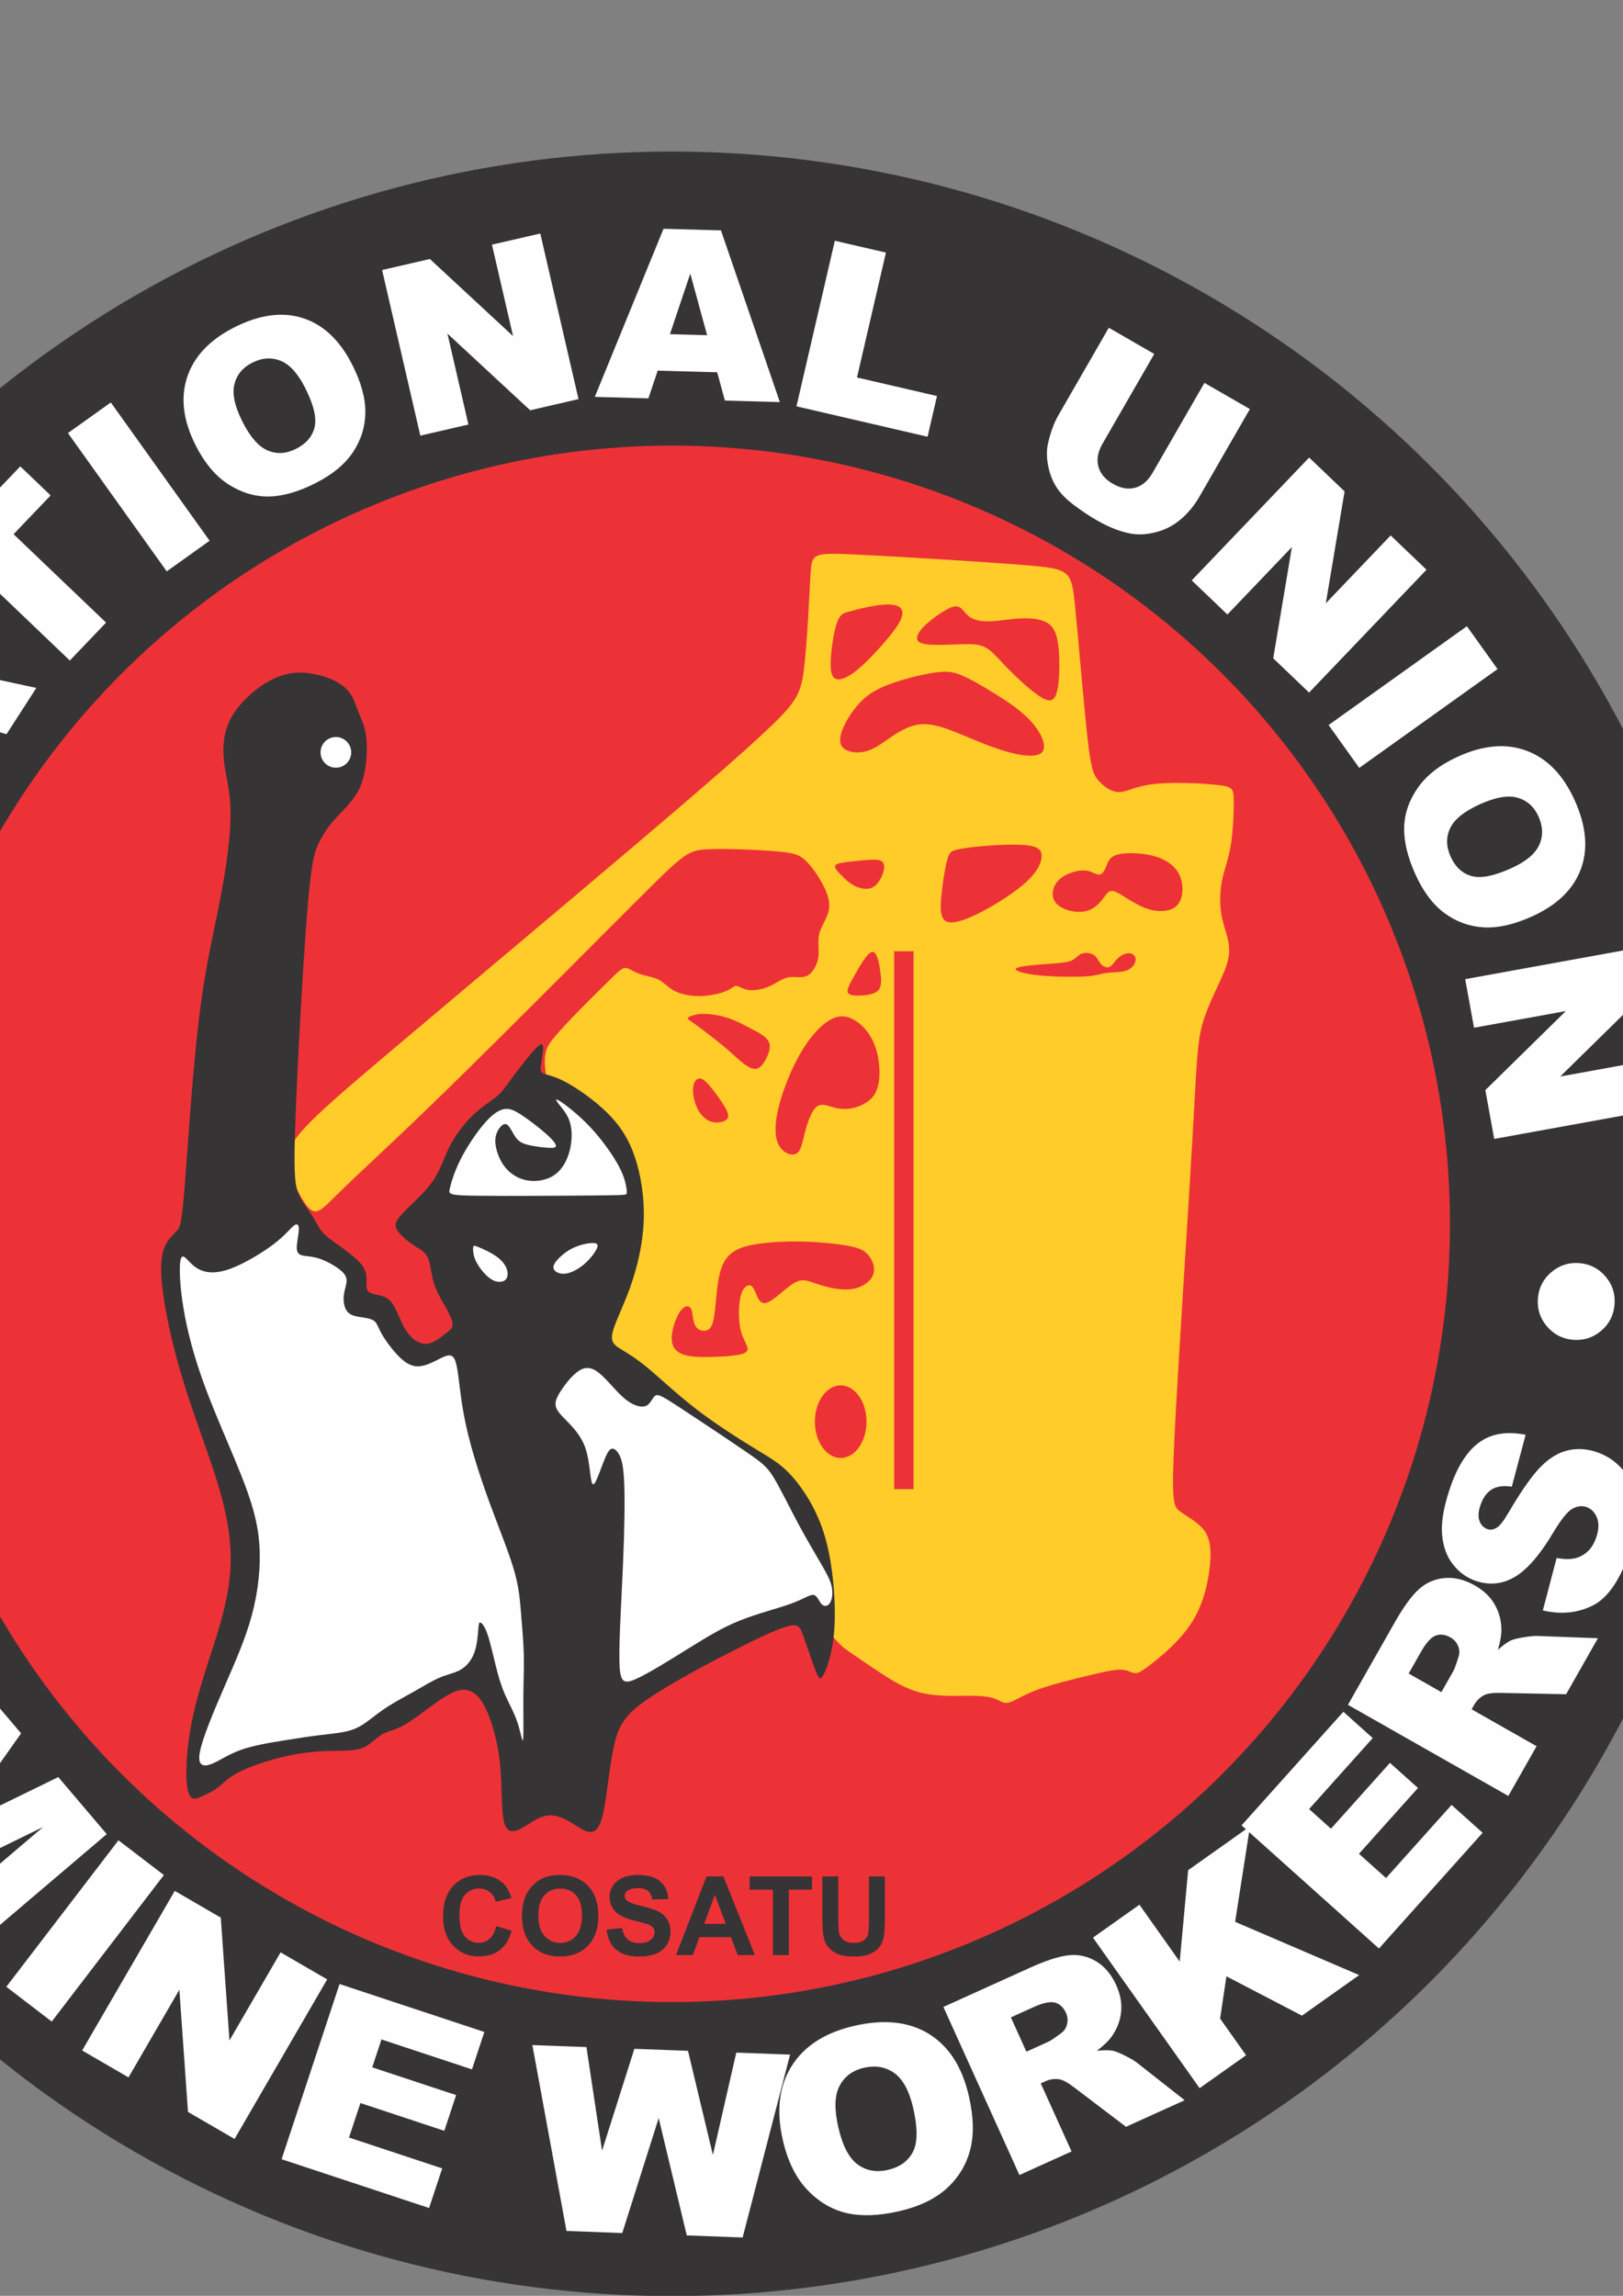 <?xml version="1.0" encoding="UTF-8"?> <svg xmlns="http://www.w3.org/2000/svg" xmlns:xlink="http://www.w3.org/1999/xlink" xml:space="preserve" width="210mm" height="297mm" version="1.1" style="shape-rendering:geometricPrecision; text-rendering:geometricPrecision; image-rendering:optimizeQuality; fill-rule:evenodd; clip-rule:evenodd" viewBox="0 0 21000 29700"><rect x="0" y="0" width="21000" height="29700" fill="#808080" stroke="none"/> <defs> <style type="text/css"> .fil4 {fill:#FEFEFE} .fil5 {fill:#FEFEFE} .fil3 {fill:#373435} .fil0 {fill:#373435} .fil2 {fill:#FFCC29} .fil1 {fill:#ED3237} .fil7 {fill:#FEFEFE;fill-rule:nonzero} .fil6 {fill:#373435;fill-rule:nonzero} </style> </defs> <g id="Layer_x0020_1">  <g id="_1998703679520"> <circle class="fil0" cx="8693.38" cy="15832.19" r="13871.6"></circle> <circle class="fil1" cx="8693.37" cy="15832.18" r="10067.59"></circle> <path class="fil2" d="M3982.36 14548.59c218.28,-227.1 601.78,-553.43 1371.21,-1201.66 769.42,-648.23 1924.76,-1618.36 2808.91,-2368.01 884.15,-749.66 1497.11,-1278.83 1827.84,-1598.53 330.73,-319.71 379.23,-429.95 416.72,-762.88 37.48,-332.94 63.93,-888.56 79.37,-1172.99 15.43,-284.43 19.84,-297.66 573.26,-271.2 553.42,26.46 1655.86,92.6 2218.1,138.91 562.24,46.3 584.28,72.75 628.38,493.88 44.1,421.13 110.24,1236.93 158.75,1684.52 48.51,447.59 79.38,526.96 145.53,604.13 66.14,77.17 167.57,152.14 268.99,152.14 101.42,0 202.85,-74.97 445.39,-103.63 242.53,-28.66 626.17,-11.03 824.61,11.02 198.44,22.05 211.67,48.51 213.88,189.62 2.2,141.11 -6.62,396.88 -37.49,586.5 -30.87,189.61 -83.78,313.09 -112.44,452 -28.67,138.9 -33.08,293.24 -13.23,425.53 19.84,132.29 63.93,242.54 88.19,350.58 24.25,108.03 28.66,213.87 -41.89,394.67 -70.56,180.79 -216.08,436.56 -288.84,696.73 -72.76,260.17 -72.76,524.76 -132.29,1545.61 -59.53,1020.85 -178.6,2797.97 -224.9,3715.2 -46.3,917.22 -19.85,974.54 63.94,1038.48 83.78,63.94 224.9,134.5 306.48,235.92 81.58,101.42 103.62,233.72 85.98,443.18 -17.64,209.46 -74.96,496.09 -222.68,738.62 -147.73,242.54 -385.86,440.98 -526.97,551.22 -141.11,110.25 -185.2,132.29 -229.3,125.67 -44.1,-6.61 -88.2,-41.88 -176.39,-44.09 -88.2,-2.2 -220.49,28.66 -423.33,77.17 -202.85,48.51 -476.26,114.65 -663.67,185.21 -187.41,70.56 -288.84,145.52 -359.39,163.16 -70.56,17.64 -110.25,-22.05 -178.6,-48.51 -68.35,-26.46 -165.37,-39.68 -332.93,-39.68 -167.57,0 -405.7,13.22 -612.95,-35.29 -207.26,-48.5 -383.65,-158.75 -544.6,-264.58 -160.96,-105.83 -306.48,-207.26 -404.96,-274.58 -98.49,-67.32 -149.93,-100.54 -672.48,-773.02 -522.55,-672.48 -1990.79,-1623.73 -2620.28,-2869.13 -629.49,-1245.4 -420.24,-2784.96 -549.22,-3412.47 -128.98,-627.51 -121.63,-703.48 37.49,-894.47 159.11,-191 470,-497.01 647.49,-672.07 177.49,-175.06 221.58,-219.15 267.89,-219.15 46.3,0 94.8,44.09 171.97,72.76 77.17,28.66 183.01,41.89 257.98,79.38 74.96,37.48 119.06,99.21 202.85,143.31 83.78,44.1 207.25,70.55 335.13,68.35 127.88,-2.21 260.18,-33.07 337.35,-66.14 77.17,-33.08 99.21,-68.36 132.29,-66.15 33.07,2.2 77.17,41.89 152.14,52.92 74.96,11.02 180.8,-6.62 271.2,-46.31 90.39,-39.69 165.36,-101.42 246.94,-116.85 81.58,-15.44 169.77,15.42 242.54,-19.85 72.76,-35.28 130.08,-136.71 145.52,-238.13 15.43,-101.42 -11.03,-202.85 11.02,-299.86 22.05,-97.01 92.6,-189.62 119.06,-284.42 26.46,-94.81 8.82,-191.83 -48.5,-313.09 -57.33,-121.27 -154.35,-266.79 -240.34,-350.57 -85.99,-83.79 -160.95,-105.84 -403.48,-125.68 -242.54,-19.85 -652.65,-37.49 -886.36,-24.26 -233.72,13.23 -291.04,57.32 -837.85,601.93 -546.81,544.6 -1583.09,1589.7 -2312.9,2306.29 -729.81,716.58 -1153.15,1104.63 -1404.5,1342.76 -251.36,238.12 -330.73,326.32 -394.92,379.23 -64.2,52.9 -113.22,70.53 -166.15,32.53 -52.93,-38 -109.78,-131.61 -171.26,-244.05 -61.48,-112.44 -127.6,-243.71 -134.12,-373.28 -6.53,-129.57 46.54,-257.45 264.82,-484.55zm8109.23 -5847.25c-167.57,24.25 -421.13,88.19 -599.72,156.54 -178.6,68.35 -282.23,141.11 -373.73,240.33 -91.51,99.22 -170.88,224.89 -213.87,331.83 -43,106.94 -49.62,195.13 8.81,248.05 58.43,52.92 181.91,70.55 293.26,40.79 111.34,-29.77 210.56,-106.94 317.5,-179.7 106.93,-72.76 221.59,-141.11 342.86,-163.16 121.26,-22.05 249.14,2.21 437.66,72.77 188.51,70.55 437.66,187.4 668.07,259.06 230.41,71.66 442.08,98.12 510.43,24.26 68.35,-73.86 -6.61,-248.05 -140,-396.87 -133.4,-148.83 -325.23,-272.31 -488.39,-372.63 -163.16,-100.32 -297.65,-177.49 -405.69,-223.79 -108.04,-46.3 -189.62,-61.74 -357.19,-37.48zm-1263.39 -642.7c-39.69,115.75 -72.77,336.23 -79.38,483.96 -6.62,147.73 13.23,222.69 70.56,241.44 57.32,18.74 152.13,-18.75 276.71,-121.27 124.57,-102.53 278.91,-270.1 388.05,-401.29 109.14,-131.19 173.08,-226 188.52,-297.66 15.43,-71.66 -17.65,-120.16 -98.12,-136.7 -80.48,-16.54 -208.36,-1.1 -318.6,19.85 -110.24,20.94 -202.85,47.4 -272.3,66.14 -69.45,18.74 -115.76,29.77 -155.44,145.53zm1424.33 -175.29c-90.4,48.5 -224.89,145.52 -303.16,226 -78.28,80.47 -100.32,144.41 -71.66,181.9 28.66,37.48 108.04,48.5 214.98,50.71 106.93,2.2 241.42,-4.41 358.28,-7.72 116.86,-3.31 216.08,-3.31 300.97,41.89 84.89,45.2 155.44,135.6 281.12,264.59 125.68,128.98 306.47,296.55 426.64,372.62 120.16,76.07 179.7,60.63 212.77,-51.81 33.07,-112.45 39.69,-321.92 30.87,-495 -8.82,-173.08 -33.08,-309.78 -119.07,-384.74 -85.99,-74.97 -233.71,-88.2 -375.92,-81.58 -142.22,6.61 -278.92,33.06 -391.37,37.47 -112.45,4.41 -200.64,-13.22 -260.17,-50.7 -59.54,-37.49 -90.4,-94.81 -128.98,-123.47 -38.59,-28.67 -84.9,-28.67 -175.3,19.84zm-1374.76 10038.67c184.48,0 334.03,210.26 334.03,469.64 0,259.38 -149.55,469.64 -334.03,469.64 -184.48,0 -334.03,-210.26 -334.03,-469.64 0,-259.38 149.55,-469.64 334.03,-469.64zm-1938.05 -994.37c-18.75,-30.87 -54.02,-37.49 -90.4,-13.23 -36.38,24.25 -73.87,79.37 -106.94,164.26 -33.07,84.88 -61.74,199.54 -47.4,284.43 14.33,84.88 71.65,140 169.77,167.56 98.12,27.56 237.02,27.56 389.16,22.05 152.14,-5.51 317.5,-16.54 382.55,-50.71 65.04,-34.18 29.76,-91.5 -1.11,-154.34 -30.87,-62.84 -57.32,-131.19 -68.34,-242.53 -11.03,-111.35 -6.62,-265.69 22.05,-359.39 28.66,-93.71 81.57,-126.79 117.95,-116.86 36.38,9.92 56.23,62.83 80.48,120.16 24.25,57.33 52.92,119.06 115.76,108.04 62.83,-11.03 159.85,-94.81 242.53,-163.16 82.68,-68.36 151.04,-121.27 220.49,-130.09 69.45,-8.82 140.01,26.46 253.56,61.74 113.55,35.28 270.09,70.55 402.39,50.71 132.29,-19.85 240.33,-94.81 274.51,-183 34.17,-88.2 -5.52,-189.63 -60.64,-255.77 -55.12,-66.15 -125.68,-97.01 -275.61,-123.47 -149.93,-26.46 -379.23,-48.51 -590.9,-52.92 -211.67,-4.41 -405.7,8.82 -547.91,28.67 -142.22,19.84 -232.62,46.3 -304.28,87.09 -71.66,40.79 -124.57,95.91 -162.05,175.29 -37.49,79.37 -59.54,183 -74.97,308.68 -15.44,125.67 -24.25,273.4 -40.78,372.62 -16.54,99.21 -40.8,149.93 -80.48,170.88 -39.69,20.94 -94.82,12.12 -130.09,-15.44 -35.28,-27.56 -50.72,-73.87 -59.54,-124.58 -8.82,-50.71 -11.02,-105.83 -29.76,-136.69zm104.73 -2975.45c35.27,-5.51 72.75,20.95 128.98,84.89 56.22,63.94 131.18,165.37 184.1,248.05 52.92,82.68 83.78,146.62 51.81,188.51 -31.97,41.89 -126.77,61.74 -206.14,37.49 -79.38,-24.26 -143.33,-92.61 -184.12,-179.7 -40.79,-87.09 -58.42,-192.93 -50.7,-264.58 7.71,-71.66 40.79,-109.15 76.07,-114.66zm-52.92 -703.35c88.19,62.84 244.73,181.91 350.57,269 105.83,87.09 160.95,142.21 228.2,199.54 67.25,57.32 146.62,116.85 209.46,110.24 62.84,-6.62 109.15,-79.38 143.33,-153.24 34.17,-73.86 56.21,-148.83 16.53,-211.66 -39.69,-62.84 -141.12,-113.56 -235.92,-163.17 -94.81,-49.61 -183.01,-98.11 -289.94,-132.28 -106.94,-34.18 -232.62,-54.03 -327.43,-50.72 -94.81,3.31 -158.75,29.76 -180.8,46.3 -22.05,16.54 -2.2,23.15 86,85.99zm1733.02 -46.3c-116.86,71.66 -251.35,219.38 -372.62,431.05 -121.27,211.67 -229.31,487.27 -281.12,705.56 -51.82,218.28 -47.41,379.23 8.82,479.56 56.22,100.32 164.25,140 225.99,103.62 61.74,-36.38 77.17,-148.82 106.94,-265.68 29.77,-116.86 73.86,-238.13 119.06,-302.07 45.2,-63.94 91.5,-70.56 158.75,-55.12 67.25,15.43 155.44,52.92 266.79,46.31 111.35,-6.62 245.84,-57.34 324.12,-143.33 78.27,-85.99 100.31,-207.25 98.11,-341.75 -2.21,-134.5 -28.66,-282.22 -89.29,-404.59 -60.64,-122.37 -155.45,-219.39 -252.46,-270.1 -97.02,-50.71 -196.23,-55.12 -313.09,16.54zm558.92 -887.46c-62.84,11.02 -159.85,183 -227.1,303.17 -67.25,120.16 -104.73,188.51 -84.88,224.89 19.84,36.38 97.01,40.79 179.69,35.28 82.68,-5.51 170.88,-20.95 213.88,-68.35 42.99,-47.4 40.78,-126.78 25.35,-241.43 -15.43,-114.65 -44.1,-264.59 -106.94,-253.56zm-479.56 -1104.63c0,28.66 41.9,72.75 89.31,120.16 47.4,47.4 100.31,98.12 167.56,131.19 67.25,33.07 148.83,48.51 210.57,26.46 61.73,-22.05 103.63,-81.59 131.19,-137.81 27.56,-56.23 40.78,-109.14 37.48,-147.72 -3.31,-38.59 -23.16,-62.85 -60.64,-73.87 -37.48,-11.02 -92.6,-8.82 -177.48,-2.2 -84.89,6.61 -199.55,17.64 -277.82,29.77 -78.27,12.12 -120.17,25.35 -120.17,54.02zm1449.7 -78.28c-27.56,104.73 -58.43,298.76 -73.86,460.82 -15.44,162.06 -15.44,292.14 68.35,328.52 83.78,36.38 251.35,-20.94 453.1,-125.67 201.74,-104.74 437.66,-256.87 579.88,-388.06 142.21,-131.19 190.72,-241.44 196.24,-321.91 5.51,-80.48 -31.98,-131.19 -179.7,-149.93 -147.73,-18.74 -405.7,-5.52 -585.39,9.92 -179.7,15.43 -281.13,33.07 -343.96,49.61 -62.84,16.53 -87.1,31.97 -114.66,136.7zm1716.49 131.2c-83.79,11.02 -207.27,50.7 -280.03,130.08 -72.76,79.37 -94.81,198.44 -34.17,280.02 60.63,81.58 203.94,125.67 315.29,123.47 111.35,-2.21 190.72,-50.71 246.95,-108.04 56.22,-57.33 89.3,-123.47 126.78,-149.93 37.48,-26.46 79.38,-13.23 165.37,38.59 85.99,51.81 216.07,142.21 347.26,183 131.19,40.79 263.49,31.97 341.76,-22.05 78.27,-54.02 102.53,-153.24 100.33,-248.05 -2.21,-94.81 -30.88,-185.21 -97.02,-260.17 -66.15,-74.97 -169.78,-134.5 -314.2,-166.47 -144.42,-31.97 -329.63,-36.38 -431.05,-7.71 -101.43,28.66 -119.07,90.39 -140.01,143.31 -20.95,52.92 -45.21,97.01 -74.97,110.24 -29.77,13.23 -65.04,-4.41 -104.73,-22.05 -39.69,-17.64 -83.78,-35.27 -167.56,-24.24zm-815.81 1260.07c48.51,-27.56 260.17,-43 411.21,-54.02 151.03,-11.02 241.43,-17.64 298.76,-42.99 57.32,-25.36 81.58,-69.45 128.99,-88.19 47.4,-18.75 117.95,-12.13 160.95,16.53 42.99,28.66 58.43,79.37 89.3,114.65 30.86,35.28 77.17,55.12 113.55,38.59 36.38,-16.54 62.83,-69.45 105.83,-110.24 42.99,-40.79 102.53,-69.46 149.94,-66.15 47.4,3.31 82.67,38.58 81.57,84.89 -1.1,46.3 -38.59,103.62 -103.63,132.29 -65.04,28.66 -157.65,28.66 -222.69,33.07 -65.04,4.41 -102.53,13.23 -147.73,24.26 -45.2,11.02 -98.11,24.24 -246.94,28.65 -148.83,4.41 -393.57,0.01 -573.26,-22.04 -179.7,-22.05 -294.36,-61.74 -245.85,-89.3zm-1585.28 -217.2l251.36 0 0 6958.54 -251.36 0 0 -6958.54z"></path> <path class="fil3" d="M2425.67 23138.45c-30.89,-169.09 -16.16,-539.59 72.05,-942.44 88.21,-402.88 249.96,-838.11 351.4,-1190.98 101.44,-352.86 142.62,-623.42 135.26,-905.7 -7.36,-282.29 -63.22,-576.37 -185.25,-965.99 -122.03,-389.62 -310.24,-874.82 -446.97,-1329.12 -136.73,-454.34 -222.03,-877.81 -252.89,-1161.56 -30.89,-283.78 -7.37,-427.85 36.75,-524.89 44.09,-97.04 108.8,-147.05 151.46,-194.1 42.62,-47.05 63.19,-91.15 102.9,-588.1 39.69,-496.99 98.51,-1446.78 180.85,-2133.42 82.34,-686.63 188.18,-1110.08 270.53,-1530.59 82.34,-420.51 141.15,-838.06 141.15,-1136.54 0,-298.48 -58.81,-477.83 -82.34,-670.44 -23.53,-192.61 -11.76,-398.45 97.04,-591.06 108.8,-192.61 314.64,-371.99 498.45,-470.5 183.78,-98.5 345.5,-116.16 513.12,-92.64 167.62,23.53 341.13,88.24 444.07,174.98 102.9,86.75 135.23,195.55 167.59,282.29 32.35,86.74 64.68,151.45 88.21,226.43 23.52,74.98 38.22,160.26 36.75,302.88 -1.46,142.63 -19.12,342.57 -94.1,501.39 -74.98,158.79 -207.31,276.39 -307.28,386.66 -100,110.27 -167.62,213.2 -222.01,326.41 -54.41,113.2 -95.6,236.72 -149.98,918.96 -54.42,682.2 -122.04,1923.12 -148.5,2621.51 -26.48,698.4 -11.76,854.26 32.36,973.35 44.09,119.1 117.6,201.44 170.55,280.85 52.92,79.38 85.25,155.85 129.37,214.67 44.12,58.79 99.97,99.97 197.01,169.08 97.04,69.09 235.26,166.13 308.77,249.94 73.52,83.81 82.35,154.38 80.88,220.56 -1.47,66.15 -13.23,127.9 36.76,158.79 49.98,30.86 161.72,30.86 236.7,82.32 74.98,51.45 113.23,154.38 154.41,248.49 41.16,94.08 85.25,179.38 147.03,242.59 61.75,63.22 141.13,104.41 223.47,89.71 82.34,-14.73 167.62,-85.3 226.43,-132.36 58.82,-47.05 91.15,-70.58 88.21,-122.03 -2.93,-51.45 -41.18,-130.86 -89.7,-217.6 -48.52,-86.75 -107.31,-180.85 -142.6,-282.29 -35.29,-101.47 -47.05,-210.27 -64.68,-285.25 -17.66,-74.98 -41.19,-116.16 -85.28,-152.92 -44.12,-36.76 -108.83,-69.08 -173.51,-116.14 -64.69,-47.05 -129.4,-108.8 -161.72,-163.19 -32.36,-54.41 -32.36,-101.46 60.28,-202.9 92.61,-101.47 277.89,-257.32 389.62,-411.71 111.74,-154.39 149.96,-307.28 226.43,-458.71 76.45,-151.45 191.12,-301.44 304.35,-410.24 113.2,-108.8 224.97,-176.42 295.55,-232.3 70.55,-55.88 99.97,-99.97 179.38,-207.31 79.38,-107.33 208.74,-277.88 294.02,-376.39 85.28,-98.51 126.46,-124.99 136.76,-82.34 10.27,42.62 -10.3,154.38 -22.06,227.9 -11.77,73.51 -14.73,108.8 26.46,129.39 41.15,20.57 126.46,26.46 280.84,107.34 154.36,80.84 377.86,236.7 545.48,401.38 167.59,164.66 279.35,338.17 358.76,573.43 79.38,235.24 126.44,532.22 114.67,829.23 -11.76,297.02 -82.34,594 -172.02,846.89 -89.7,252.9 -198.5,461.7 -229.36,586.66 -30.89,124.97 16.16,166.16 92.63,214.67 76.45,48.52 182.29,104.38 346.98,239.67 164.68,135.26 388.15,349.9 652.81,552.81 264.65,202.91 570.49,394.05 777.8,520.51 207.31,126.43 316.11,188.18 452.87,342.57 136.73,154.36 301.38,401.39 402.85,711.63 101.44,310.21 139.66,683.67 147.03,963.02 7.33,279.36 -16.2,464.63 -50.02,611.66 -33.82,147.02 -77.91,255.83 -108.77,301.41 -30.89,45.59 -48.55,27.93 -91.17,-82.34 -42.65,-110.27 -110.27,-313.18 -154.39,-438.14 -44.12,-125 -64.68,-172.02 -224.94,-123.5 -160.28,48.52 -460.23,192.58 -814.56,376.39 -354.36,183.78 -763.08,407.25 -1011.55,583.7 -248.49,176.45 -336.73,305.81 -397.01,563.14 -60.28,257.29 -92.61,642.51 -136.73,858.65 -44.12,216.14 -99.97,263.16 -154.36,271.99 -54.41,8.83 -107.36,-20.59 -170.58,-60.28 -63.21,-39.69 -136.73,-89.68 -217.57,-122.01 -80.88,-32.35 -169.11,-47.08 -267.62,-8.83 -98.51,38.23 -207.31,129.37 -296.99,166.13 -89.7,36.75 -160.28,19.12 -189.67,-133.8 -29.42,-152.92 -17.66,-441.07 -42.65,-701.3 -25,-260.26 -86.75,-492.59 -151.43,-654.31 -64.71,-161.75 -132.33,-252.89 -213.2,-297.01 -80.88,-44.12 -174.96,-41.16 -329.34,50.01 -154.39,91.15 -369.06,270.53 -516.08,360.23 -147.06,89.68 -226.44,89.68 -302.88,130.86 -76.48,41.16 -149.99,123.47 -233.8,167.59 -83.81,44.12 -177.89,49.99 -324.91,52.95 -147.05,2.93 -347,2.93 -586.66,47.05 -239.67,44.09 -519.02,132.33 -686.64,211.74 -167.61,79.38 -223.47,149.93 -291.11,204.35 -67.65,54.38 -147.03,92.63 -224.94,127.92 -77.94,35.29 -154.42,67.62 -185.28,-101.46z"></path> <path class="fil4" d="M6696.9 22287.13c-44.12,-132.33 -111.73,-249.93 -161.72,-363.14 -50.01,-113.23 -82.34,-222.03 -117.63,-363.16 -35.29,-141.16 -73.54,-314.67 -110.3,-420.51 -36.75,-105.87 -72.02,-144.12 -91.11,-149.99 -19.13,-5.89 -22.09,20.6 -27.96,94.11 -5.89,73.51 -14.69,194.08 -49.98,292.58 -35.29,98.51 -97.07,174.98 -173.52,220.57 -76.44,45.56 -167.61,60.28 -267.59,101.44 -99.97,41.15 -208.77,108.8 -324.91,174.95 -116.16,66.15 -239.69,130.86 -338.19,192.61 -98.51,61.75 -172.02,120.57 -245.54,176.45 -73.51,55.85 -147.05,108.8 -252.89,141.15 -105.87,32.33 -244.09,44.1 -389.65,61.75 -145.56,17.63 -298.45,41.16 -480.76,70.58 -182.32,29.4 -394.06,64.69 -555.78,123.5 -161.72,58.82 -273.48,141.13 -371.99,179.38 -98.5,38.23 -183.78,32.33 -152.89,-145.56 30.86,-177.91 177.88,-527.84 317.57,-849.82 139.67,-322 272,-616.08 355.8,-926.3 83.81,-310.24 119.1,-636.64 97.04,-929.23 -22.06,-292.61 -101.44,-551.37 -239.63,-898.37 -138.23,-347 -335.26,-782.2 -474.93,-1164.46 -139.69,-382.29 -222,-711.66 -267.59,-989.54 -45.58,-277.89 -54.41,-504.3 -39.72,-599.87 14.7,-95.57 52.95,-60.28 97.07,-14.7 44.09,45.59 94.08,101.44 177.89,133.8 83.81,32.35 201.44,41.16 376.42,-23.53 174.95,-64.68 407.25,-202.9 557.24,-317.57 149.96,-114.7 217.57,-205.84 261.69,-239.67 44.12,-33.82 64.69,-10.29 63.22,51.46 -1.47,61.75 -25,161.75 -26.46,226.43 -1.47,64.68 19.12,94.1 67.64,107.33 48.52,13.23 125,10.27 220.57,41.16 95.54,30.86 210.24,95.57 276.39,149.99 66.15,54.39 83.81,98.48 79.41,151.42 -4.43,52.92 -30.89,114.7 -36.76,188.21 -5.89,73.52 8.8,158.79 54.39,205.84 45.56,47.06 122.03,55.86 189.68,66.16 67.61,10.29 126.43,22.05 160.25,54.41 33.82,32.33 42.63,85.28 99.97,180.85 57.35,95.54 163.22,233.77 254.39,311.71 91.14,77.91 167.62,95.54 247.03,82.31 79.38,-13.23 161.69,-57.32 229.34,-91.14 67.61,-33.83 120.56,-57.35 158.78,-41.16 38.23,16.16 61.75,72.02 83.81,223.47 22.06,151.43 42.63,398.45 108.8,695.46 66.16,296.99 177.92,643.96 297.02,970.37 119.07,326.4 245.53,632.24 314.64,864.54 69.08,232.31 80.85,391.12 95.57,569.03 14.7,177.89 32.33,374.93 36.76,544.01 4.4,169.09 -4.43,310.22 -5.9,523.42 -1.46,213.2 4.4,498.43 -2.93,567.54 -7.36,69.11 -27.93,-77.94 -72.05,-210.27z"></path> <path class="fil4" d="M7833.47 18852.52c-42.65,98.5 -101.44,279.35 -136.73,331.55 -35.29,52.2 -47.05,-24.27 -60.28,-127.92 -13.23,-103.66 -27.96,-234.52 -69.86,-344.79 -41.91,-110.27 -110.99,-199.97 -184.5,-278.63 -73.54,-78.66 -151.46,-146.28 -180.85,-210.96 -29.42,-64.71 -10.32,-126.46 55.11,-227.9 65.43,-101.47 177.19,-242.6 277.16,-283.76 99.98,-41.18 188.21,17.61 280.85,108.78 92.61,91.14 189.65,214.67 287.44,290.39 97.75,75.7 196.29,103.66 256.57,77.92 60.28,-25.74 82.31,-105.12 119.07,-130.86 36.76,-25.74 88.24,2.21 312.46,148.51 224.22,146.28 621.2,410.94 849.1,566.79 227.9,155.86 286.72,202.91 373.46,345.53 86.74,142.63 201.44,380.8 316.13,594.75 114.68,213.92 229.35,403.57 305.82,536.7 76.47,133.13 114.75,209.68 128.73,287.62 13.95,77.92 3.62,157.22 -24.33,200.53 -27.95,43.32 -73.54,50.66 -107.36,16.11 -33.82,-34.54 -55.86,-111.01 -103.63,-119.81 -47.8,-8.83 -121.34,49.98 -289.68,111.73 -168.36,61.75 -431.52,126.46 -658.68,216.89 -227.18,90.42 -418.32,206.56 -658.7,355.8 -240.41,149.24 -530.06,331.55 -695.47,404.34 -165.4,72.77 -206.58,36.01 -210.98,-244.06 -4.41,-280.1 27.92,-803.55 47.05,-1252.7 19.1,-449.19 24.99,-824.14 14.7,-1050.55 -10.3,-226.43 -36.76,-304.37 -63.94,-355.08 -27.21,-50.73 -55.16,-74.26 -82.34,-77.94 -27.21,-3.68 -53.7,12.51 -96.32,111.02z"></path> <path class="fil4" d="M7244.7 14244.84c71.11,44.64 233.17,169.22 380.35,323.56 147.17,154.34 279.46,338.44 357.73,474.59 78.27,136.15 102.53,224.35 115.21,284.98 12.67,60.63 13.78,93.71 10.47,111.9 -3.31,18.19 -11.02,21.49 -394.67,25.35 -383.65,3.86 -1143.22,8.27 -1525.21,3.86 -382,-4.41 -386.41,-17.64 -368.77,-93.15 17.64,-75.52 57.32,-213.33 136.15,-370.97 78.82,-157.65 196.78,-335.14 297.1,-454.75 100.32,-119.62 183.01,-181.35 256.32,-199.54 73.31,-18.19 137.25,7.16 235.37,71.11 98.11,63.94 230.41,166.46 314.2,239.78 83.78,73.31 119.05,117.4 130.63,146.07 11.57,28.66 -0.55,41.89 -61.73,41.89 -61.19,0 -171.44,-13.23 -252.46,-29.21 -81.03,-15.99 -132.85,-34.74 -171.98,-71.67 -39.14,-36.93 -65.59,-92.05 -91.5,-136.14 -25.91,-44.1 -51.26,-77.18 -84.33,-70.56 -33.08,6.61 -73.87,52.92 -97.02,107.49 -23.15,54.57 -28.67,117.4 -11.58,198.43 17.09,81.03 56.77,180.25 122.37,259.08 65.59,78.82 157.1,137.25 262.94,159.85 105.83,22.6 225.99,9.37 319.15,-36.93 93.15,-46.31 159.3,-125.68 203.4,-219.94 44.09,-94.26 66.14,-203.4 69.45,-300.41 3.31,-97.02 -12.13,-181.9 -45.75,-253.01 -33.63,-71.11 -85.44,-128.43 -121.27,-174.73 -35.83,-46.31 -55.68,-81.58 15.43,-36.93z"></path> <circle class="fil5" cx="4345.88" cy="9733.13" r="198.44"></circle> <path class="fil4" d="M6191.32 16132.76c56.22,23.15 158.74,69.45 231.51,121.27 72.76,51.81 115.75,109.13 134.5,164.26 18.74,55.12 13.22,108.03 -16.54,137.25 -29.77,29.21 -83.79,34.73 -135.6,17.09 -51.82,-17.64 -101.42,-58.43 -147.72,-110.79 -46.31,-52.37 -89.3,-116.31 -112.45,-176.94 -23.16,-60.64 -26.46,-117.96 -23.15,-146.62 3.3,-28.67 13.22,-28.67 69.45,-5.52z"></path> <path class="fil4" d="M7206.66 16303.64c45.2,-52.92 123.48,-120.17 218.29,-163.71 94.8,-43.55 206.15,-63.4 261.82,-58.43 55.67,4.96 55.67,34.72 27.01,87.09 -28.67,52.36 -85.99,127.33 -158.75,188.52 -72.76,61.18 -160.96,108.58 -233.16,119.06 -72.21,10.47 -128.44,-15.99 -150.48,-48.51 -22.05,-32.52 -9.93,-71.11 35.27,-124.02z"></path> <path class="fil6" d="M6420.95 24916.77l199.05 61.13c-30.57,112.08 -81.51,195.26 -152.6,249.76 -71.09,54.26 -161.13,81.51 -270.37,81.51 -135.31,0 -246.44,-46.21 -333.64,-138.62 -86.97,-92.41 -130.57,-218.71 -130.57,-379.14 0,-169.42 43.84,-301.17 131.28,-395.01 87.44,-93.84 202.6,-140.75 345.25,-140.75 124.64,0 225.82,36.96 303.55,110.66 46.44,43.6 81.04,106.16 104.26,187.91l-203.31 48.34c-12.09,-52.61 -37.21,-94.31 -75.36,-124.88 -38.39,-30.57 -84.83,-45.73 -139.33,-45.73 -75.59,0 -136.96,27.01 -183.88,81.27 -47.16,54.03 -70.62,141.7 -70.62,263.03 0,128.43 23.23,220.13 69.43,274.63 46.45,54.74 106.64,81.99 180.8,81.99 54.74,0 101.9,-17.3 141.23,-52.13 39.34,-34.83 67.77,-89.33 84.83,-163.97z"></path> <path id="1" class="fil6" d="M6753.89 24789.28c0,-103.79 15.64,-190.99 46.68,-261.6 22.98,-51.9 54.73,-98.58 94.78,-139.81 40.05,-41.23 83.88,-71.8 131.51,-91.94 63.51,-26.78 136.73,-40.28 219.67,-40.28 150.23,0 270.13,46.68 360.41,139.8 90.05,93.37 135.07,222.98 135.07,389.09 0,164.69 -44.79,293.6 -134.12,386.48 -89.33,93.13 -209,139.57 -358.52,139.57 -151.42,0 -272.03,-46.2 -361.36,-138.86 -89.34,-92.41 -134.12,-219.89 -134.12,-382.45zm211.84 -6.87c0,115.4 26.77,202.84 80.09,262.55 53.32,59.48 121.09,89.33 203.08,89.33 82.22,0 149.52,-29.62 202.36,-88.62 52.6,-59.24 78.91,-147.86 78.91,-266.1 0,-116.83 -25.6,-204.03 -77.02,-261.37 -51.18,-57.58 -119.19,-86.25 -204.25,-86.25 -84.84,0 -153.32,29.14 -205.21,87.2 -51.9,58.29 -77.96,145.96 -77.96,263.26z"></path> <path id="2" class="fil6" d="M7848.4 24962.26l200.47 -19.9c12.08,67.06 36.25,116.11 72.98,147.62 36.73,31.52 86.26,47.16 148.58,47.16 65.87,0 115.63,-13.98 149.05,-41.94 33.41,-27.97 50.23,-60.67 50.23,-98.11 0,-24.17 -7.11,-44.54 -21.09,-61.6 -13.98,-16.83 -38.62,-31.52 -73.69,-43.84 -23.94,-8.53 -78.44,-23.22 -163.74,-44.55 -109.72,-27.49 -186.73,-61.14 -231.04,-101.18 -62.32,-56.16 -93.36,-124.64 -93.36,-205.45 0,-51.89 14.69,-100.71 43.84,-145.96 29.38,-45.26 71.56,-79.62 126.77,-103.32 55.21,-23.7 121.56,-35.54 199.76,-35.54 127.25,0 223.21,28.2 287.43,84.83 64.45,56.63 98.1,131.99 101.42,226.53l-206.16 7.11c-8.76,-52.6 -27.48,-90.28 -56.16,-113.27 -28.67,-22.98 -71.79,-34.59 -129.14,-34.59 -59.24,0 -105.68,12.32 -139.09,36.96 -21.57,15.88 -32.47,36.97 -32.47,63.51 0,24.17 10.19,44.78 30.57,61.85 25.83,22.03 88.62,44.78 188.38,68.48 99.76,23.46 173.46,48.1 221.09,73.22 47.86,25.35 85.3,59.71 112.32,103.55 27.01,43.84 40.52,97.86 40.52,162.08 0,58.29 -16.12,113.03 -48.58,163.98 -32.46,50.94 -78.2,88.86 -137.44,113.5 -59.24,24.88 -133.17,37.2 -221.56,37.2 -128.66,0 -227.48,-29.62 -296.43,-89.09 -68.96,-59.24 -109.95,-145.73 -123.46,-259.24z"></path> <path id="3" class="fil6" d="M9767.77 25292.11l-222.03 0 -87.91 -231.75 -408.28 0 -84.6 231.75 -218 0 395.25 -1017.98 217.77 0 407.8 1017.98zm-376.76 -403.78l-141.47 -376.77 -137.43 376.77 278.9 0z"></path> <polygon id="4" class="fil6" points="10000.94,25292.11 10000.94,24446.16 9699.53,24446.16 9699.53,24274.13 10507.09,24274.13 10507.09,24446.16 10207.1,24446.16 10207.1,25292.11 "></polygon> <path id="5" class="fil6" d="M10640.5 24274.13l206.15 0 0 551.64c0,87.68 2.61,144.31 7.59,170.14 8.76,41.7 29.38,75.35 62.08,100.47 32.94,25.36 77.72,37.91 134.59,37.91 57.58,0 101.19,-11.84 130.57,-35.78 29.38,-23.93 46.92,-53.08 52.84,-87.91 5.92,-34.83 9,-92.41 9,-172.98l0 -563.49 206.16 0 0 535.29c0,122.27 -5.45,208.76 -16.59,259.24 -11.13,50.47 -31.51,93.12 -61.37,127.96 -29.62,34.83 -69.43,62.32 -119.19,82.93 -50,20.62 -114.93,31.04 -195.26,31.04 -96.91,0 -170.37,-11.13 -220.37,-33.65 -50,-22.51 -89.57,-51.65 -118.72,-87.67 -29.14,-36.02 -48.1,-73.46 -57.34,-113.03 -13.51,-58.29 -20.14,-144.55 -20.14,-258.52l0 -543.59z"></path> <path class="fil7" d="M-2985.1 14492.97c136.27,10.37 249.45,67.75 339.59,171.63 89.64,103.84 129.19,224.92 118.74,362.21 -10.45,137.29 -67.87,250.99 -172.19,340.07 -104.82,89.04 -225.38,128.62 -361.65,118.25 -137.29,-10.45 -250.99,-67.86 -340.11,-171.66 -89.12,-103.8 -128.67,-224.88 -118.22,-362.17 10.44,-137.29 67.87,-250.99 171.67,-340.11 103.8,-89.12 224.88,-128.67 362.17,-118.22zm-741.51 -2250.02l234.27 -589.33 1432.83 -317.78 -1128.24 -448.49 237.1 -596.46 2043.39 812.26 -237.1 596.46 -1424.94 315.97 1122.05 446.02 -235.97 593.61 -2043.39 -812.26zm3446.92 -2848.89l-416.94 647.14 244.76 289.21 -375.64 583.03 -1400.2 -1886.7 402.8 -625.2 2294.8 498.2 -385.34 598.08 -364.24 -103.76zm-478.05 -136.91l-794.37 -226.23 533.78 630.7 260.59 -404.47zm-408.07 -1729.71l1428.07 -1494.14 392.97 375.59 -479.57 501.75 1196.65 1143.73 -468.96 490.65 -1196.64 -1143.73 -479.56 501.74 -392.96 -375.59zm2044.94 -1924.91l554.73 -396.35 1278.32 1789.16 -554.74 396.35 -1278.31 -1789.16zm1653.22 160.62c-162.09,-320.11 -199.29,-614.52 -110.93,-883.02 88.15,-268.96 291.47,-483.79 610.21,-645.19 326.5,-165.33 622.51,-205.06 887.79,-119.65 265.51,85.87 478.05,286.92 637.83,602.46 116.07,229.24 172.75,436.34 169.8,622 -2.96,185.66 -57.03,356.48 -161.31,511.98 -104.73,155.73 -265.9,288.39 -483.72,398.69 -221.01,111.91 -421.94,169.48 -602.75,172.68 -180.6,2.52 -354.83,-49.24 -522.02,-156.21 -166.97,-106.51 -308.82,-274.5 -424.9,-503.74zm606.21 -305.23c100.12,197.73 209.25,321.47 326.47,370.55 117.68,48.84 240.11,41.35 367.05,-22.92 130.15,-65.91 210.02,-159.7 238.48,-280.25 28.69,-121.25 -12.47,-290.88 -123.69,-510.53 -93.41,-184.49 -199.07,-300.23 -316.51,-347.48 -118.13,-47.48 -240.55,-38.84 -368.41,25.9 -122.39,61.97 -199.05,155.3 -229.33,279.07 -30.73,123.99 4.89,286.11 105.94,485.66zm1805.4 -1964.85l617.94 -142.61 1076.49 997.6 -273.02 -1183.02 625.42 -144.33 494.47 2142.59 -625.42 144.33 -1070.5 -992.13 271.52 1176.52 -622.43 143.65 -494.47 -2142.6zm4335.63 1323.2l-769.51 -21.66 -120.72 359.14 -693.28 -19.51 889.2 -2174.76 743.43 20.93 761.88 2221.23 -711.19 -20.02 -99.81 -365.35zm-130.38 -479.87l-217.73 -796.75 -263.22 783.21 480.95 13.54zm1652.74 -1222.04l661.17 153.28 -374.54 1615.56 1035.15 239.98 -122.07 526.54 -1696.32 -393.26 496.61 -2142.1zm4782.24 1838.57l588.06 338.9 -654.03 1134.86c-64.66,112.19 -143.75,208.4 -236.28,287.99 -92.8,80.03 -198.14,135.71 -316.28,167.46 -118.14,31.75 -226.79,38.85 -326.47,22.17 -138.69,-23.81 -288.44,-81.76 -448.53,-174.02 -92.69,-53.41 -189.97,-118.33 -292.1,-194.33 -102.13,-75.98 -179.1,-154.61 -230.48,-235.62 -51.38,-81 -87.35,-174.4 -107.22,-280.37 -20.3,-106.23 -19.82,-203.43 1.01,-291.85 33.41,-142.03 77.07,-259.82 131,-353.4l654.03 -1134.86 588.04 338.9 -669.61 1161.91c-59.81,103.77 -77.75,201.54 -54.02,292.6 23.91,91.77 86.87,167.04 188.87,225.83 100.67,58.01 196.66,74.93 287.54,50.51 90.18,-24.24 166.03,-89.23 226.85,-194.78l669.62 -1161.9zm1354.82 965.82l458.45 438.18 -242.77 1447.44 838.88 -877.69 464 443.49 -1519.32 1589.61 -464 -443.49 241.5 -1439.43 -834.27 872.87 -461.79 -441.37 1519.32 -1589.61zm2040.99 2182.22l396.35 554.74 -1789.14 1278.34 -396.36 -554.73 1789.15 -1278.35zm-110.71 1684.62c326.93,-147.85 622.7,-172.06 887.05,-71.96 264.82,99.9 470.49,312.48 617.7,638.01 150.8,333.46 177.47,630.93 80.47,892.19 -97.47,261.48 -307.68,464.97 -629.95,610.7 -234.12,105.88 -443.52,153.38 -628.87,142.26 -185.35,-11.12 -353.62,-72.65 -504.38,-183.68 -150.97,-111.48 -276.41,-278.34 -377.02,-500.8 -102.07,-225.72 -150.74,-428.98 -145.99,-609.76 5.44,-180.54 64.82,-352.33 179.04,-514.64 113.76,-162.12 287.83,-296.45 521.95,-402.32zm278.26 619.05c-201.95,91.32 -330.38,194.9 -384.56,309.85 -53.97,115.41 -51.88,238.06 6.75,367.71 60.11,132.92 150.3,216.84 269.48,250.58 119.86,33.99 291.14,0.34 515.47,-101.1 188.42,-85.21 308.7,-185.67 361.08,-300.91 52.63,-115.93 49.39,-238.61 -9.66,-369.2 -56.53,-124.99 -146.39,-205.69 -268.71,-241.39 -122.52,-36.15 -286.05,-7.71 -489.85,84.46zm1974.09 1869.35l113.32 623.97 -1047.23 1028.27 1194.57 -216.95 114.69 631.53 -2163.52 392.92 -114.69 -631.53 1041.5 -1022.54 -1188.02 215.75 -114.14 -628.51 2163.52 -392.91zm-764.56 5058.5c-136.28,-10.37 -249.46,-67.74 -339.6,-171.62 -89.64,-103.84 -129.19,-224.92 -118.74,-362.21 10.44,-137.29 67.86,-250.99 172.18,-340.07 104.81,-89.04 225.37,-128.63 361.65,-118.26 137.28,10.44 250.99,67.86 340.11,171.66 89.12,103.8 128.68,224.88 118.23,362.16 -10.45,137.29 -67.87,250.99 -171.67,340.12 -103.8,89.12 -224.88,128.67 -362.16,118.22z"></path> <path class="fil7" d="M-3183.18 17179.48c379.51,-87.58 699.47,-50.23 959.46,112.74 260.54,162.82 434.07,432.98 521.27,810.87 89.33,387.1 54.23,709.38 -104.78,966.75 -159.53,257.49 -426.69,429.19 -800.8,515.53 -271.77,62.71 -504.77,68.58 -699.68,17.19 -194.89,-51.39 -360.84,-152.79 -497.61,-303.13 -136.88,-150.88 -234.79,-355.24 -294.39,-613.48 -60.47,-262.03 -68.88,-488.75 -25.24,-680.14 44.31,-191 144.18,-361.15 300.39,-509.54 155.67,-148.26 369.61,-254.07 641.38,-316.79zm164.04 718.25c-234.42,54.1 -393.21,136.93 -475.43,247.71 -82.08,111.31 -106.02,242.29 -71.29,392.8 35.61,154.29 113.69,262.86 233.34,324.2 120.32,61.77 309.8,62.51 570.2,2.42 218.72,-50.48 368.19,-131.73 448.52,-243.2 80.75,-112.15 103.5,-243.42 68.51,-395.01 -33.48,-145.09 -111.9,-250.17 -234.46,-314.26 -122.69,-64.63 -302.8,-69.26 -539.39,-14.66zm1541.35 1358.21l751.94 1661.29 -467.72 211.69 -446.76 -987.05 -379.63 171.83 382.15 844.31 -440.38 199.32 -382.15 -844.3 -886.83 401.4 -305.18 -674.24 2174.56 -984.25zm1120.73 2426.7l630.15 741.24 -866.52 1223.06 1347.31 -657.51 627.27 737.84 -1818.58 1546.03 -390.83 -459.72 1386.37 -1178.6 -1687.94 823.85 -354.12 -416.54 1085.51 -1532.49 -1386.37 1178.6 -390.82 -459.73 1818.57 -1546.03zm1889.81 2124.38l587.62 449.91 -1451.05 1895.22 -587.62 -449.9 1451.05 -1895.23zm728.39 654.76l595.39 345.58 112.54 1589.16 661.59 -1139.83 602.6 349.77 -1198.23 2064.38 -602.6 -349.76 -111.84 -1580.41 -657.97 1133.58 -599.71 -348.09 1198.23 -2064.38zm2132.19 1204.8l1873.67 619.88 -160.2 484.25 -1171.05 -387.43 -119.37 360.81 1085.59 359.15 -152.87 462.09 -1085.59 -359.15 -147.64 446.26 1205.86 398.94 -169.63 512.73 -1908.49 -631.39 749.72 -2266.14zm2494.94 789.54l699.6 25.89 202.27 1340.21 417.93 -1317.26 694.04 25.69 322.12 1346.87 302.53 -1323.76 696.26 25.77 -614.08 2365.84 -722.92 -26.75 -363.06 -1517.41 -471.46 1486.52 -721.8 -26.71 -441.43 -2404.9zm3241.41 1232.07c-87.58,-379.51 -50.23,-699.47 112.74,-959.46 162.82,-260.54 432.98,-434.07 810.87,-521.27 387.1,-89.33 709.38,-54.23 966.75,104.78 257.49,159.53 429.19,426.69 515.53,800.8 62.71,271.77 68.58,504.77 17.19,699.68 -51.39,194.89 -152.79,360.84 -303.13,497.61 -150.88,136.88 -355.24,234.79 -613.48,294.39 -262.03,60.47 -488.75,68.88 -680.14,25.24 -191,-44.31 -361.15,-144.18 -509.54,-300.39 -148.26,-155.67 -254.07,-369.61 -316.79,-641.38zm718.25 -164.04c54.1,234.42 136.93,393.21 247.71,475.43 111.31,82.08 242.29,106.02 392.8,71.29 154.29,-35.61 262.86,-113.69 324.2,-233.34 61.77,-120.32 62.51,-309.8 2.42,-570.2 -50.48,-218.72 -131.73,-368.19 -243.2,-448.52 -112.15,-80.75 -243.42,-103.5 -395.01,-68.51 -145.09,33.48 -250.17,111.9 -314.26,234.46 -64.63,122.69 -69.26,302.8 -14.66,539.39zm2342.68 613.37l-984.26 -2174.56 1119.68 -506.79c207.53,-93.93 374.49,-148.15 500.09,-161.7 125.88,-14.29 244.48,11.93 355.32,77.63 111.09,66.21 197.88,169.03 260.65,307.72 54.53,120.47 75.91,236.44 63.92,347.37 -11.26,111.22 -50.05,214.15 -115.91,309.84 -41.62,60.3 -107.53,124.9 -196.93,192.8 92.11,-9.36 162.24,-9.39 210.83,0.94 32.31,6.73 85.66,28.92 159.08,65.83 72.92,37.13 124.7,67.98 154.82,92.76l610.82 480.4 -759.28 343.66 -659.01 -500.66c-84.51,-65.42 -150.21,-102.78 -197.32,-112.56 -63.72,-11.41 -126.45,-3.14 -187.7,24.58l-59.22 26.81 398.65 880.75 -674.23 305.18zm90 -1595.93l283.97 -128.53c30.37,-13.75 85.52,-50.91 164.66,-110.52 40.64,-28.76 66.78,-68.04 77.9,-117.59 11.62,-49.78 6.77,-98.21 -14.76,-145.8 -31.85,-70.35 -78.64,-114.43 -140.13,-131.73 -61.73,-17.79 -153.72,1.28 -276.73,56.95l-295.61 133.8 200.7 443.42zm861.22 -1475.27l601.14 -425.95 521.35 735.79 109.25 -1182.61 800.16 -566.97 -192.38 1235.39 1605.01 689.06 -740.31 524.56 -977.38 -508.67 -81.72 546.82 336.01 474.21 -601.14 425.95 -1379.99 -1947.58zm1922.84 -1452.39l1317.14 -1469.71 379.85 340.41 -823.22 918.57 283.02 253.64 763.14 -851.54 362.46 324.84 -763.14 851.54 350.05 313.71 847.69 -945.88 402.18 360.43 -1341.61 1497.02 -1777.56 -1593.03zm3451.58 -380.33l-2075.42 -1178.99 607.06 -1068.64c112.52,-198.07 215.6,-340.16 309.18,-425.02 93.37,-85.62 204.69,-134.22 332.97,-146.33 128.79,-11.83 259.45,20.22 391.83,95.42 114.98,65.32 200.5,146.5 256.09,243.25 56.34,96.55 85.55,202.6 88.6,318.72 1.84,73.25 -13.43,164.26 -45.76,271.77 68.97,-61.78 125.65,-103.07 171.01,-123.3 30.09,-13.58 86.28,-27.03 167.37,-40.39 80.81,-12.89 140.82,-18.42 179.76,-16.1l776.55 28.97 -411.66 724.66 -827.45 -17c-106.83,-3.17 -181.92,5.29 -225.78,25.11 -58.23,28.27 -104.08,71.87 -137.28,130.33l-32.12 56.52 840.61 477.53 -365.56 643.49zm-866.36 -1343.31l153.96 -271.03c16.47,-28.99 39.19,-91.48 68.1,-186.24 15.93,-47.18 13.96,-94.32 -6.22,-140.92 -19.9,-47.09 -52.31,-83.4 -97.73,-109.2 -67.15,-38.14 -130.91,-46.25 -190.81,-24.05 -60.38,21.94 -123.54,91.49 -190.23,208.89l-160.27 282.14 423.2 240.41zm1312.98 -1057.17l178.2 -678.44c112.32,21.36 204.38,19.05 274.95,-6.76 115.17,-42.08 195.09,-129.77 239.42,-263.76 32.98,-99.69 35.25,-184.39 6.1,-253.72 -28.97,-69.86 -74.41,-114.74 -136.13,-135.16 -58.55,-19.37 -119.67,-11.5 -183.02,24.31 -63.35,35.81 -146.04,140.72 -249.67,314.2 -170.14,284.32 -334.17,472.34 -491.9,565.29 -157.58,94.19 -324.98,111.96 -502.21,53.33 -116.06,-38.39 -214.61,-108.45 -295.66,-210.18 -81.59,-101.89 -129.31,-230.05 -143.55,-385.16 -14.23,-155.11 17.66,-350.56 95.66,-586.35 95.8,-289.6 222.55,-492.3 380.94,-608.45 157.88,-116.32 359.15,-149.81 604.02,-101l-178.75 671.24c-108.62,-16.62 -195.74,-4.47 -260.66,36.09 -65.62,40.91 -114.48,110.77 -147.11,209.41 -26.88,81.24 -29.89,148.72 -9.21,201.2 20.67,52.49 56.06,87.02 105.65,103.43 35.87,11.86 73.64,5.63 113.64,-18 40.72,-22.23 93.97,-91.23 160.65,-206.12 167.15,-284.14 306.57,-480.89 417.71,-590.42 111.32,-110.07 226.6,-179.03 346.72,-206.01 119.59,-27.15 241.36,-20.23 365.33,20.78 145.07,47.99 265.78,132.41 362.17,253.24 95.68,121.2 152.05,263.91 167.54,429.39 15.66,164.95 -12.72,356.87 -85.32,576.32 -127.38,385.07 -290.06,627.38 -487.32,726.58 -197.26,99.19 -413.33,120.76 -648.19,64.72z"></path> </g> </g> </svg> 